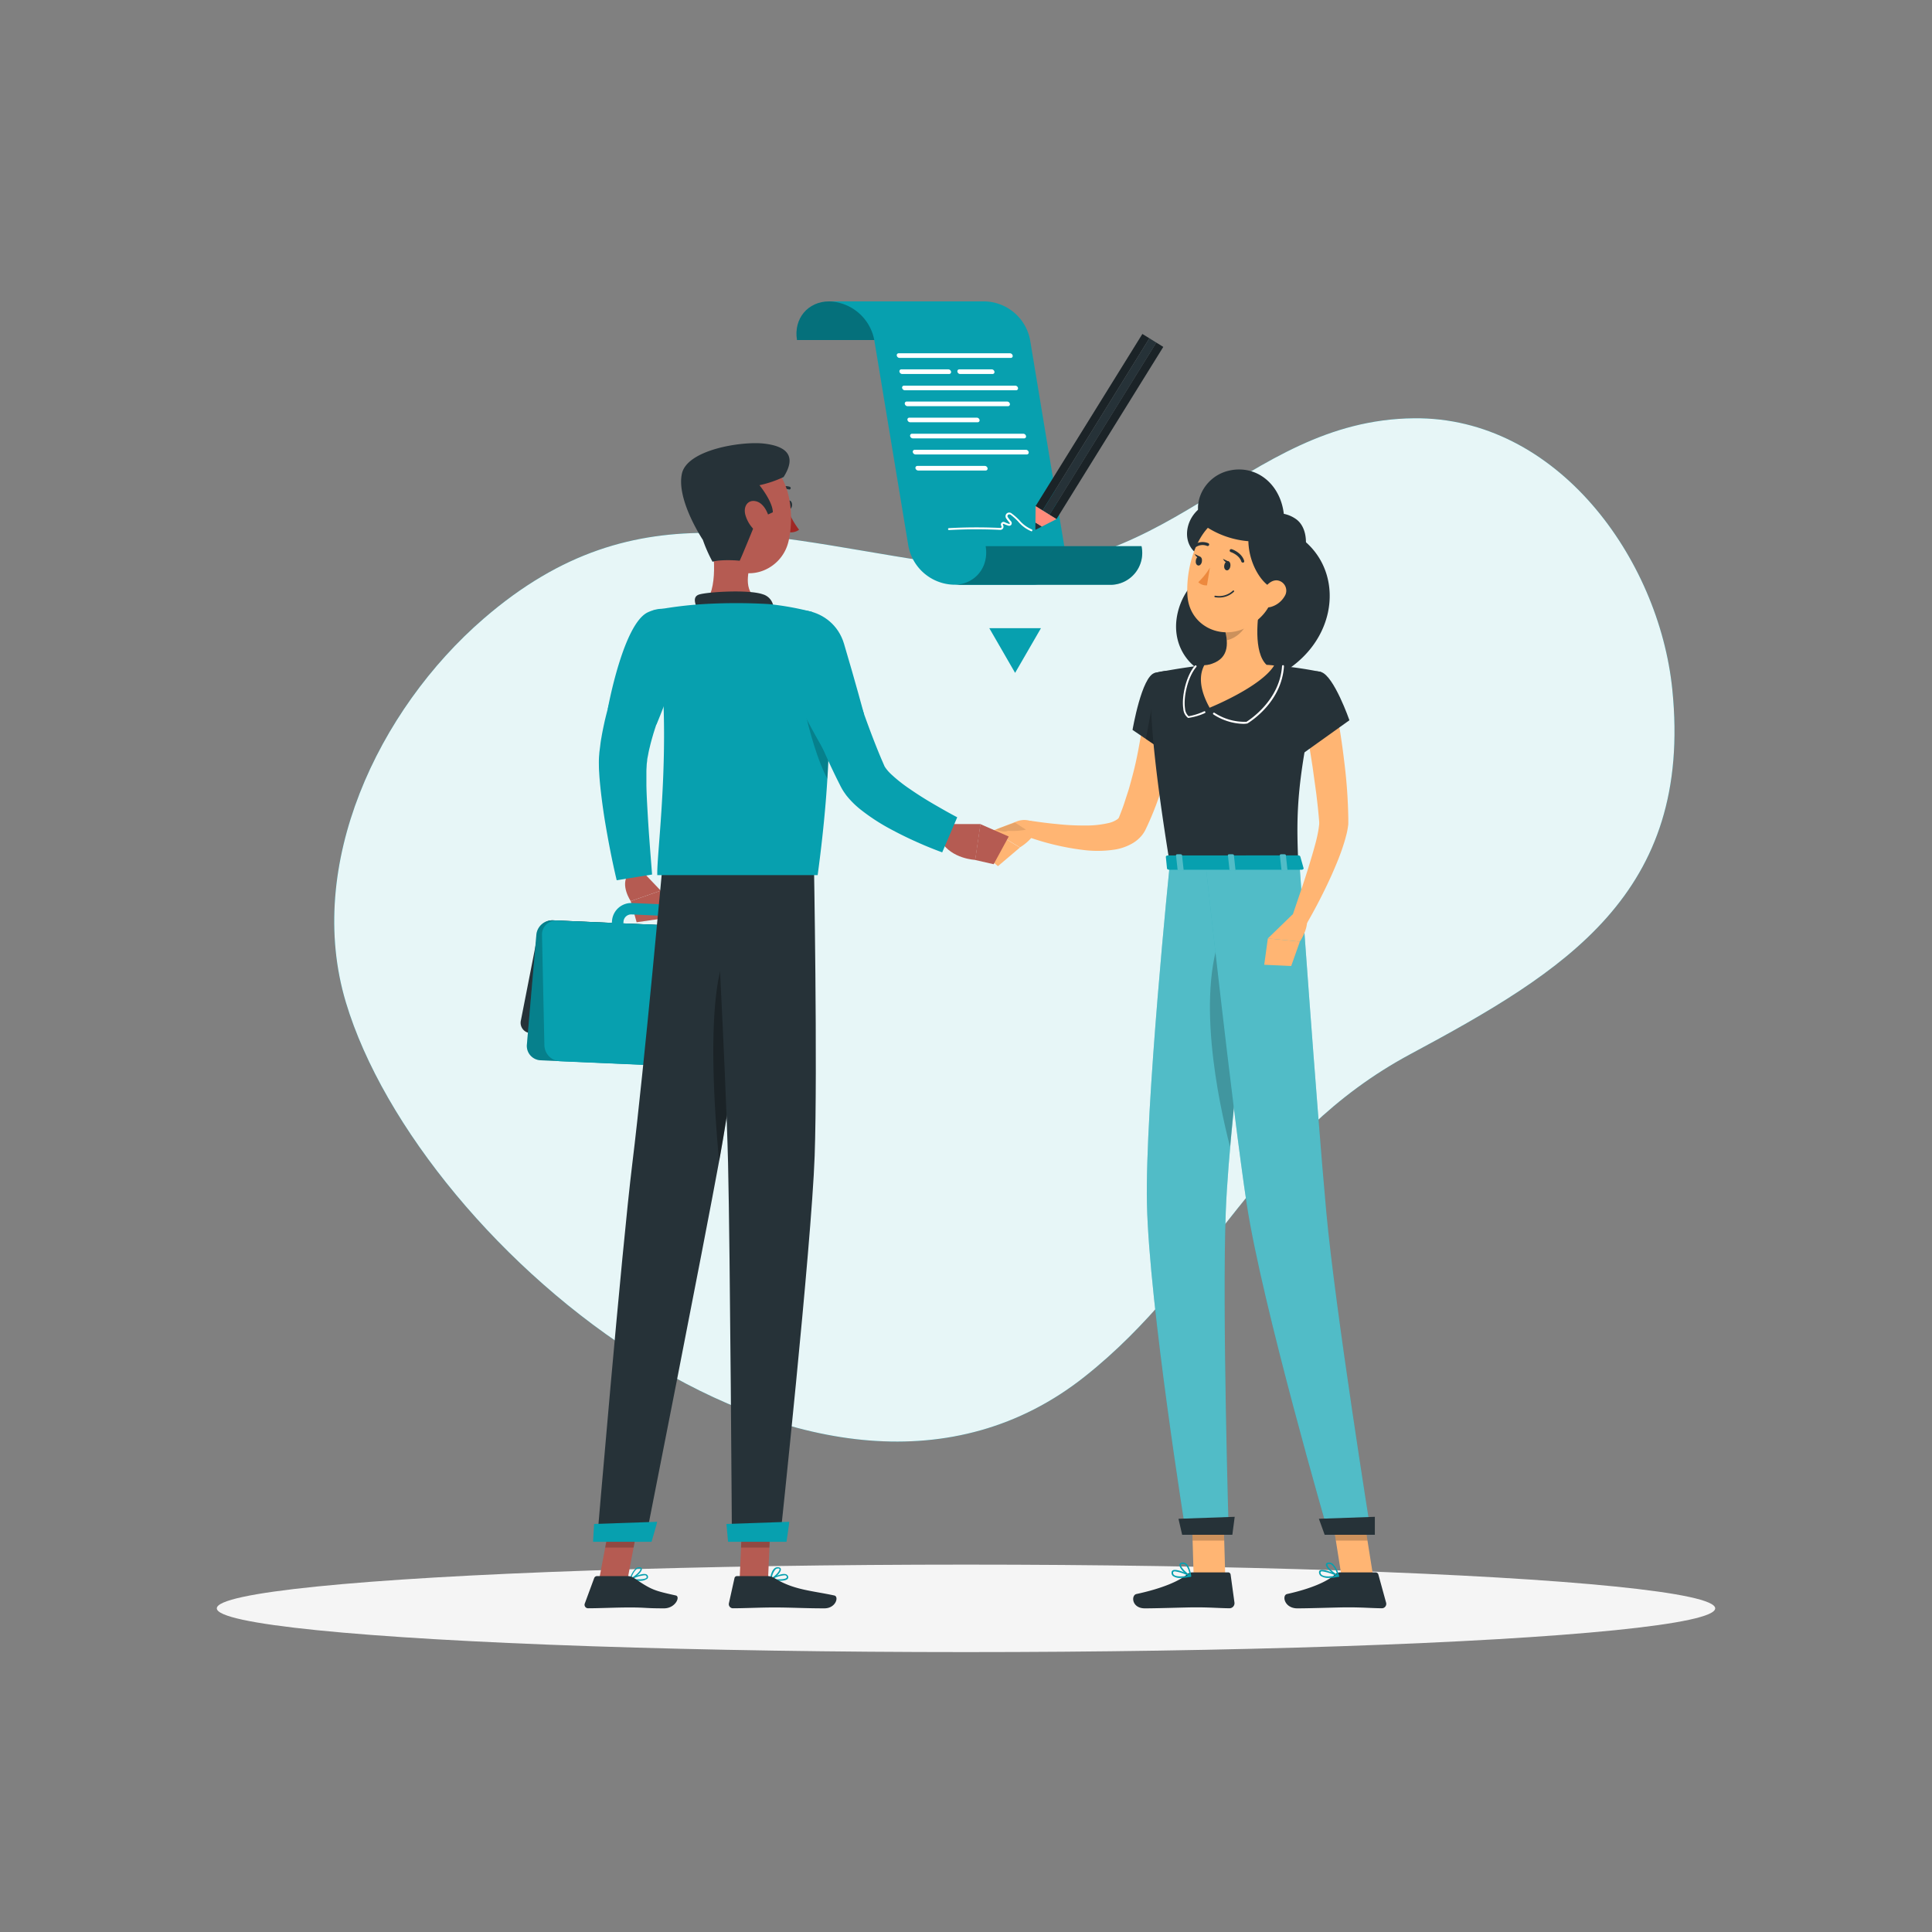 <svg xmlns="http://www.w3.org/2000/svg" viewBox="0 0 500 500"><rect x="0" y="0" width="500" height="500" fill="#808080" stroke="none"/><g id="freepik--background-simple--inject-369"><path d="M248.61,146.46c-47.51-6-83-21.35-123.46,13.66-27.34,23.64-46.29,63.78-35.64,99.27C108.77,323.6,213,409.9,280.7,356.28c33.07-26.19,44.32-62,84.29-83.46s73.16-41.51,67.8-94.39c-3.43-33.87-29.84-70.55-66.85-70.18C321.19,108.69,302,153.17,248.61,146.46Z" style="fill:#07A0AF"></path><path d="M248.61,146.46c-47.51-6-83-21.35-123.46,13.66-27.34,23.64-46.29,63.78-35.64,99.27C108.77,323.6,213,409.9,280.7,356.28c33.07-26.19,44.32-62,84.29-83.46s73.16-41.51,67.8-94.39c-3.43-33.87-29.84-70.55-66.85-70.18C321.19,108.69,302,153.17,248.61,146.46Z" style="fill:#fff;opacity:0.9"></path></g><g id="freepik--Shadow--inject-369"><ellipse id="freepik--path--inject-369" cx="250" cy="416.24" rx="193.89" ry="11.32" style="fill:#f5f5f5"></ellipse></g><g id="freepik--Agreement--inject-369"><path d="M246.59,88c-.91-5.52,2.82-10,8.34-10H214.6c-5.52,0-9.25,4.47-8.34,10Z" style="fill:#07A0AF"></path><path d="M246.59,88c-.91-5.52,2.82-10,8.34-10H214.6c-5.52,0-9.25,4.47-8.34,10Z" style="opacity:0.3"></path><path d="M254.93,78H214.6a12.28,12.28,0,0,1,11.66,10l8.83,53.32a12.29,12.29,0,0,0,11.66,10h20.34c5.52,0,9.25-4.48,8.34-10L266.59,88A12.28,12.28,0,0,0,254.93,78Z" style="fill:#07A0AF"></path><path d="M255.09,141.35c.91,5.52-2.82,10-8.34,10h40.33a8.25,8.25,0,0,0,8.34-10Z" style="fill:#07A0AF"></path><path d="M255.09,141.35c.91,5.52-2.82,10-8.34,10h40.33a8.25,8.25,0,0,0,8.34-10Z" style="opacity:0.3"></path><path d="M261.58,92.63H232.79a.74.74,0,0,1-.7-.6h0a.49.49,0,0,1,.5-.6h28.79a.74.74,0,0,1,.7.6h0A.49.49,0,0,1,261.58,92.63Z" style="fill:#fff"></path><path d="M245.63,96.79H233.48a.74.74,0,0,1-.7-.6h0a.49.49,0,0,1,.5-.6h12.15a.74.74,0,0,1,.7.6h0A.5.5,0,0,1,245.63,96.79Z" style="fill:#fff"></path><path d="M256.87,96.79h-8.4a.73.73,0,0,1-.69-.6h0a.49.49,0,0,1,.49-.6h8.4a.73.73,0,0,1,.69.6h0A.49.49,0,0,1,256.87,96.79Z" style="fill:#fff"></path><path d="M263,101H234.17a.73.73,0,0,1-.7-.59h0a.49.49,0,0,1,.5-.6h28.79a.74.74,0,0,1,.7.6h0A.49.49,0,0,1,263,101Z" style="fill:#fff"></path><path d="M260.81,105.12H234.86a.74.74,0,0,1-.7-.6h0a.5.5,0,0,1,.5-.6h26a.74.74,0,0,1,.7.6h0A.5.5,0,0,1,260.81,105.12Z" style="fill:#fff"></path><path d="M253,109.28H235.55a.74.74,0,0,1-.7-.6h0a.49.49,0,0,1,.5-.59h17.46a.75.75,0,0,1,.7.59h0A.5.5,0,0,1,253,109.28Z" style="fill:#fff"></path><path d="M265,113.45H236.24a.74.74,0,0,1-.7-.6h0a.5.5,0,0,1,.5-.6h28.79a.74.74,0,0,1,.7.6h0A.49.49,0,0,1,265,113.45Z" style="fill:#fff"></path><path d="M265.72,117.61H236.93a.74.74,0,0,1-.7-.6h0a.5.5,0,0,1,.5-.6h28.8a.73.73,0,0,1,.69.6h0A.49.49,0,0,1,265.72,117.61Z" style="fill:#fff"></path><path d="M255.08,121.77H237.62a.75.75,0,0,1-.7-.59h0a.5.5,0,0,1,.5-.6h17.46a.74.74,0,0,1,.7.6h0A.49.49,0,0,1,255.08,121.77Z" style="fill:#fff"></path><rect x="285.28" y="85.28" width="2.12" height="52.43" transform="translate(470.89 357.18) rotate(-148.19)" style="fill:#263238"></rect><rect x="285.28" y="85.28" width="2.12" height="52.43" transform="translate(470.89 357.18) rotate(-148.19)" style="opacity:0.3"></rect><rect x="281.68" y="83.05" width="2.12" height="52.43" transform="translate(465.41 351.16) rotate(-148.19)" style="fill:#263238"></rect><rect x="281.68" y="83.05" width="2.12" height="52.43" transform="translate(465.41 351.16) rotate(-148.19)" style="opacity:0.3"></rect><rect x="283.48" y="84.17" width="2.12" height="52.43" transform="translate(468.16 354.17) rotate(-148.19)" style="fill:#263238"></rect><polygon points="267.97 135.28 269.59 136.29 273.42 134.34 268.02 130.99 267.97 135.28" style="fill:#ff8b7b"></polygon><polygon points="267.95 137.13 269.59 136.29 267.97 135.28 267.95 137.13" style="fill:#263238"></polygon><path d="M267,137.5h-.07a8.87,8.87,0,0,1-3.45-2.54,15.05,15.05,0,0,0-1.89-1.71.57.57,0,0,0-.73,0,.48.48,0,0,0,0,.65c.24.36.51.7.78,1a.75.75,0,0,1,.09.89.69.69,0,0,1-.79.25,11.73,11.73,0,0,1-1.12-.43.17.17,0,0,0-.24.24l.05.13a.83.83,0,0,1-.08.82.84.84,0,0,1-.74.33,129.74,129.74,0,0,0-13.21.05.25.25,0,0,1,0-.5,130.72,130.72,0,0,1,13.26-.05.31.31,0,0,0,.3-.12.34.34,0,0,0,0-.34l-.05-.11a.67.67,0,0,1,.91-.91,8,8,0,0,0,1.06.41.18.18,0,0,0,.22,0,.24.24,0,0,0-.05-.29c-.29-.34-.56-.7-.81-1.06a1,1,0,0,1,.06-1.29,1,1,0,0,1,1.36,0,14.25,14.25,0,0,1,2,1.77A8.56,8.56,0,0,0,267,137a.25.25,0,0,1,.16.32A.25.25,0,0,1,267,137.5Z" style="fill:#fff"></path><polygon points="262.71 174.14 269.4 162.57 256.03 162.57 262.71 174.14" style="fill:#07A0AF"></polygon></g><g id="freepik--character-2--inject-369"><path d="M337.78,140.16a14.78,14.78,0,0,0-10.34-3.7c-2.43-4.9-7.44-7.76-12.74-6.79-7.6,1.39-9.92,10.52-4.64,13.85a22.3,22.3,0,0,0,5.62,2.55l0,.24a17.15,17.15,0,0,0-11.28,14.8c-.78,11.32,11.38,17.94,18,11.64A35,35,0,0,0,325,170c1.28,1.8,2.66,3.64,4.15,5.56C345.69,167.94,348.48,149.39,337.78,140.16Z" style="fill:#263238"></path><path d="M304.53,184.17c-.1,1.4-.22,2.62-.4,3.9s-.35,2.52-.56,3.77c-.42,2.51-1,5-1.59,7.45a78.67,78.67,0,0,1-5.08,14.49l-.21.44c-.08.17-.1.23-.25.53a8.5,8.5,0,0,1-.89,1.4,9,9,0,0,1-2.29,2,13.39,13.39,0,0,1-4.68,1.71,29.62,29.62,0,0,1-8.23.11,66.9,66.9,0,0,1-14.83-3.57l1.1-4c2.31.35,4.72.67,7.08.88a61.48,61.48,0,0,0,7,.36,25.86,25.86,0,0,0,6.38-.68,6.25,6.25,0,0,0,2.11-.95,1.42,1.42,0,0,0,.39-.43.64.64,0,0,0,.06-.16l.28-.72c.42-1.07.83-2.15,1.18-3.26s.72-2.21,1.07-3.32c.63-2.25,1.25-4.5,1.76-6.8s.93-4.6,1.32-6.92.7-4.72.93-6.88Z" style="fill:#ffb573"></path><path d="M298.84,174.16c-3.38.85-5.74,14.74-5.74,14.74l9.3,6.32s8.92-14,6.32-17.71C306,173.64,303.76,172.9,298.84,174.16Z" style="fill:#263238"></path><polygon points="299.14 177.26 296.55 191.25 301.77 194.8 299.14 177.26" style="opacity:0.2"></polygon><path d="M263.14,212.58,256.83,215l7.13,4.3s4.55-2.63,4.43-6l-.7-.4A5.31,5.31,0,0,0,263.14,212.58Z" style="fill:#ffb573"></path><path d="M262.67,212.89,259.55,214a17.06,17.06,0,0,0-1.79.72s2.06.86,3.09.28a17.37,17.37,0,0,0,4.67-.28Z" style="opacity:0.1"></path><polygon points="252.9 219.69 258.27 224.16 263.95 219.34 256.83 215.04 252.9 219.69" style="fill:#ffb573"></polygon><polygon points="317.09 407.88 308.91 407.88 308.36 388.92 316.55 388.92 317.09 407.88" style="fill:#ffb573"></polygon><path d="M308.63,406.93h9.19a.65.65,0,0,1,.66.56l1,7.28a1.31,1.31,0,0,1-1.31,1.45c-3.2-.05-4.75-.24-8.8-.24-2.48,0-9.63.26-13.07.26s-3.62-3.4-2.19-3.71c6.42-1.38,11-3.28,13.11-5.1A2.18,2.18,0,0,1,308.63,406.93Z" style="fill:#263238"></path><g style="opacity:0.2"><polygon points="308.36 388.92 308.64 398.7 316.83 398.7 316.55 388.92 308.36 388.92"></polygon></g><path d="M298.84,174.16s-3.9,1.37,3.91,49.41H336c-.56-13.53-.57-21.88,5.9-49.65a97.47,97.47,0,0,0-14.12-1.86,105.58,105.58,0,0,0-15.1,0C306.19,172.65,298.84,174.16,298.84,174.16Z" style="fill:#263238"></path><path d="M321.74,187.33a14.8,14.8,0,0,1-7.71-2.44.24.24,0,0,1-.06-.34.25.25,0,0,1,.35-.07,14.22,14.22,0,0,0,8.27,2.32c1.09-.69,8.63-5.72,9.2-14.43a.25.25,0,0,1,.27-.23.25.25,0,0,1,.23.27c-.58,8.91-8,13.93-9.49,14.84a.21.21,0,0,1-.11,0C322.37,187.32,322.05,187.33,321.74,187.33Z" style="fill:#fff"></path><path d="M307.59,185.79a.2.2,0,0,1-.13,0,3.16,3.16,0,0,1-1.22-2.38c-.47-3.05.66-8.38,3-11.14a.25.25,0,0,1,.36,0,.25.25,0,0,1,0,.35c-2.22,2.59-3.37,7.8-2.92,10.74a3,3,0,0,0,.93,2,15.55,15.55,0,0,0,4-1.27.26.26,0,0,1,.33.13.25.25,0,0,1-.13.33A15.53,15.53,0,0,1,307.59,185.79Z" style="fill:#fff"></path><path d="M326.28,155.06c-.95,4.85-1.9,13.76,1.5,17,0,0-1.33,4.93-10.36,4.93-9.93,0-4.74-4.93-4.74-4.93,5.41-1.3,5.27-5.32,4.33-9.09Z" style="fill:#ffb573"></path><path d="M327.77,172.06a105.58,105.58,0,0,0-15.1,0l-1,.1c-1.21,2.28-1.51,5.79,1.38,11,0,0,13.24-5.34,16.69-10.92C329.1,172.14,328.44,172.09,327.77,172.06Z" style="fill:#ffb573"></path><path d="M322.5,158.29,317,163a14.92,14.92,0,0,1,.47,2.68c2.07-.3,4.91-2.57,5.13-4.74A7.17,7.17,0,0,0,322.5,158.29Z" style="opacity:0.2"></path><path d="M331.52,146.64c-1.85,7.91-2.47,11.3-7.21,14.71-7.12,5.14-16.43,1.14-17-7.17-.5-7.47,2.62-19.16,11-21A11.09,11.09,0,0,1,331.52,146.64Z" style="fill:#ffb573"></path><path d="M302.75,223.57s-6.46,63.07-5.92,88c.56,26,10.07,85.19,10.07,85.19H318s-1.75-57.71-.77-83.21c1.07-27.81,9.9-90,9.9-90Z" style="fill:#07A0AF"></path><path d="M302.75,223.57s-6.46,63.07-5.92,88c.56,26,10.07,85.19,10.07,85.19H318s-1.75-57.71-.77-83.21c1.07-27.81,9.9-90,9.9-90Z" style="fill:#fff;opacity:0.3"></path><polygon points="318.93 397.2 305.94 397.2 304.99 393.06 319.54 392.55 318.93 397.2" style="fill:#263238"></polygon><path d="M317.09,239.26c-8.16,16.43-1.64,46.4,1.25,57.55,1.48-16.74,4-37.22,5.93-52.25C323,236.06,320.86,231.69,317.09,239.26Z" style="opacity:0.2"></path><polygon points="355.36 407.88 347.17 407.88 344.17 388.92 352.35 388.92 355.36 407.88" style="fill:#ffb573"></polygon><path d="M346.77,406.93H356a.76.76,0,0,1,.72.56l2,7.28a1.14,1.14,0,0,1-1.13,1.45c-3.21-.05-4.78-.24-8.83-.24-2.49,0-9.6.26-13,.26s-4.06-3.4-2.67-3.71c6.24-1.38,10.52-3.28,12.45-5.1A1.9,1.9,0,0,1,346.77,406.93Z" style="fill:#263238"></path><g style="opacity:0.2"><polygon points="344.17 388.92 345.72 398.7 353.91 398.7 352.36 388.92 344.17 388.92"></polygon></g><path d="M312,223.57s6.87,63.07,10.65,88c3.93,26,21.13,85.19,21.13,85.19H354.8s-9.24-57.71-11.57-83.21c-2.54-27.81-6.93-90-6.93-90Z" style="fill:#07A0AF"></path><path d="M312,223.57s6.87,63.07,10.65,88c3.93,26,21.13,85.19,21.13,85.19H354.8s-9.24-57.71-11.57-83.21c-2.54-27.81-6.93-90-6.93-90Z" style="fill:#fff;opacity:0.3"></path><polygon points="355.81 397.2 342.82 397.2 341.33 393.06 355.81 392.55 355.81 397.2" style="fill:#263238"></polygon><path d="M343.88,408.36a3.36,3.36,0,0,1-2.05-.5,1.21,1.21,0,0,1-.47-.95.52.52,0,0,1,.26-.51c.93-.55,4.41,1.11,4.8,1.31a.21.21,0,0,1,.13.2.16.16,0,0,1-.13.16A13.26,13.26,0,0,1,343.88,408.36Zm-1.68-1.69a.68.68,0,0,0-.35.07.2.2,0,0,0-.1.21.81.81,0,0,0,.3.62c.56.45,1.91.52,3.69.22A11.68,11.68,0,0,0,342.2,406.67Z" style="fill:#07A0AF"></path><path d="M346.38,408.07h-.08c-1-.45-3.19-2.21-3.16-3.14,0-.22.13-.49.66-.55a1.56,1.56,0,0,1,1.11.34,6.3,6.3,0,0,1,1.64,3.15.19.19,0,0,1-.06.18A.2.2,0,0,1,346.38,408.07ZM344,404.75h-.11c-.35,0-.36.18-.36.22,0,.56,1.47,1.95,2.54,2.55A5.1,5.1,0,0,0,344.7,405,1.13,1.13,0,0,0,344,404.75Z" style="fill:#07A0AF"></path><path d="M318.41,146.59c-.11.65-.55,1.12-1,1s-.69-.66-.57-1.31.54-1.12,1-1.05S318.52,145.94,318.41,146.59Z" style="fill:#263238"></path><path d="M311.05,145.34c-.11.65-.55,1.12-1,1s-.68-.65-.57-1.31.54-1.12,1-1S311.16,144.69,311.05,145.34Z" style="fill:#263238"></path><path d="M310.66,144.1l-1.49-.72S309.77,144.74,310.66,144.1Z" style="fill:#263238"></path><path d="M313.12,146.9a17.67,17.67,0,0,1-3,3.76,2.88,2.88,0,0,0,2.25.83Z" style="fill:#ed893e"></path><path d="M315.45,154.64a5.56,5.56,0,0,1-1-.09.19.19,0,0,1-.16-.22.2.2,0,0,1,.23-.16,5.23,5.23,0,0,0,4.54-1.3.19.19,0,0,1,.28,0,.19.19,0,0,1,0,.27A5.46,5.46,0,0,1,315.45,154.64Z" style="fill:#263238"></path><path d="M335.38,134.32a8.28,8.28,0,0,0-3.13-1.34c-.91-7.8-7.16-12.76-14.13-11.19-7.9,1.78-10.65,11.58-5.34,14.92a23.35,23.35,0,0,0,10.3,3.35c.14,6.47,4.17,12,7,12.3C338.16,149.14,340.25,137.75,335.38,134.32Z" style="fill:#263238"></path><path d="M332.44,154.34a6,6,0,0,1-3.61,2.75c-2,.51-3-1.3-2.38-3.18.53-1.69,2.23-4,4.24-3.69A2.68,2.68,0,0,1,332.44,154.34Z" style="fill:#ffb573"></path><path d="M321.62,145.59a.39.39,0,0,1-.37-.27c-.53-1.71-2.72-2.45-2.74-2.45a.39.39,0,0,1-.25-.49.38.38,0,0,1,.49-.25c.1,0,2.6.87,3.24,3a.39.39,0,0,1-.25.49Z" style="fill:#263238"></path><path d="M309.42,141.56a.4.4,0,0,1-.34-.19.39.39,0,0,1,.15-.53,3.86,3.86,0,0,1,3.53-.24.39.39,0,0,1-.35.69h0a3.12,3.12,0,0,0-2.8.22A.34.34,0,0,1,309.42,141.56Z" style="fill:#263238"></path><path d="M345.72,183.45c1,4.71,1.66,9.34,2.22,14.07a132.55,132.55,0,0,1,1,14.31c0,.24,0,.74,0,1.18s-.07.8-.12,1.17c-.12.73-.25,1.41-.42,2-.32,1.28-.7,2.47-1.1,3.64-.8,2.33-1.75,4.54-2.71,6.72a141,141,0,0,1-6.51,12.65l-3.76-1.75,2.23-6.58c.75-2.18,1.47-4.38,2.14-6.57s1.32-4.36,1.88-6.5c.27-1.07.5-2.13.66-3.13.08-.5.14-1,.18-1.4,0-.21,0-.4,0-.57l-.05-.57c-.18-2.24-.44-4.49-.71-6.75l-.94-6.8c-.69-4.52-1.46-9.1-2.23-13.57Z" style="fill:#ffb573"></path><path d="M341.9,173.92c3.33,1,7.33,12.48,7.33,12.48l-12.93,9.24s-4.71-9.57-3.31-13.88C334.45,177.28,338.09,172.76,341.9,173.92Z" style="fill:#263238"></path><path d="M305.55,408.36a3.05,3.05,0,0,1-2-.5,1.06,1.06,0,0,1-.35-.95.61.61,0,0,1,.32-.51c1-.55,4.27,1.11,4.64,1.31a.19.19,0,0,1,.1.2.19.19,0,0,1-.15.16A13.91,13.91,0,0,1,305.55,408.36Zm-1.46-1.69a.74.74,0,0,0-.36.07.24.24,0,0,0-.13.21.72.72,0,0,0,.22.62c.5.45,1.85.52,3.66.22A10.43,10.43,0,0,0,304.09,406.67Z" style="fill:#07A0AF"></path><path d="M308.09,408.07H308c-1-.45-2.91-2.21-2.75-3.14,0-.22.19-.49.72-.55a1.44,1.44,0,0,1,1.08.34c1,.86,1.22,3.06,1.22,3.15a.18.18,0,0,1-.08.18A.2.2,0,0,1,308.09,408.07Zm-1.95-3.32H306c-.35,0-.37.18-.38.22-.09.56,1.22,1.95,2.21,2.55a4.47,4.47,0,0,0-1-2.52A1,1,0,0,0,306.14,404.75Z" style="fill:#07A0AF"></path><path d="M318,145.35l-1.49-.72S317.13,146,318,145.35Z" style="fill:#263238"></path><path d="M336.5,221.62l.85,3c.12.24-.16.47-.54.47H302.58c-.3,0-.54-.15-.56-.33l-.3-3c0-.21.24-.38.56-.38H336A.61.61,0,0,1,336.5,221.62Z" style="fill:#07A0AF"></path><path d="M332,225.38h.9c.18,0,.31-.09.3-.2l-.42-3.87c0-.11-.17-.21-.35-.21h-.9c-.18,0-.32.1-.31.21l.43,3.87C331.64,225.29,331.8,225.38,332,225.38Z" style="fill:#07A0AF"></path><g style="opacity:0.3"><path d="M332,225.38h.9c.18,0,.31-.09.3-.2l-.42-3.87c0-.11-.17-.21-.35-.21h-.9c-.18,0-.32.1-.31.21l.43,3.87C331.64,225.29,331.8,225.38,332,225.38Z" style="fill:#fff"></path></g><path d="M305.12,225.38h.9c.18,0,.32-.09.31-.2l-.43-3.87c0-.11-.17-.21-.35-.21h-.9c-.18,0-.32.1-.3.21l.42,3.87C304.78,225.29,304.94,225.38,305.12,225.38Z" style="fill:#07A0AF"></path><path d="M305.12,225.38h.9c.18,0,.32-.09.31-.2l-.43-3.87c0-.11-.17-.21-.35-.21h-.9c-.18,0-.32.1-.3.21l.42,3.87C304.78,225.29,304.94,225.38,305.12,225.38Z" style="fill:#fff;opacity:0.3"></path><path d="M318.55,225.38h.9c.18,0,.32-.09.3-.2l-.42-3.87c0-.11-.17-.21-.35-.21h-.9c-.18,0-.32.1-.3.21l.42,3.87C318.21,225.29,318.37,225.38,318.55,225.38Z" style="fill:#07A0AF"></path><path d="M318.55,225.38h.9c.18,0,.32-.09.3-.2l-.42-3.87c0-.11-.17-.21-.35-.21h-.9c-.18,0-.32.1-.3.21l.42,3.87C318.21,225.29,318.37,225.38,318.55,225.38Z" style="fill:#fff;opacity:0.3"></path><path d="M334.47,236.7l-6.35,6.16,8.28.83s3-4.33,1.43-7.35Z" style="fill:#ffb573"></path><polygon points="327.18 249.68 334.16 250 336.4 243.69 328.12 242.86 327.18 249.68" style="fill:#ffb573"></polygon></g><g id="freepik--character-1--inject-369"><path d="M165.3,409.11a3.3,3.3,0,0,0,2.24-.55.68.68,0,0,0,.1-.76.73.73,0,0,0-.49-.41c-1.18-.33-4,1.13-4.08,1.2a.19.19,0,0,0-.11.18.15.15,0,0,0,.12.14A12.68,12.68,0,0,0,165.3,409.11Zm1.38-1.42a1.15,1.15,0,0,1,.33,0,.42.42,0,0,1,.3.24c.09.22,0,.33,0,.39-.41.47-2.27.48-3.61.29A8.94,8.94,0,0,1,166.68,407.69Z" style="fill:#07A0AF"></path><path d="M163.11,408.91h.08c.94-.4,2.93-2,2.92-2.82,0-.2-.11-.44-.58-.49a1.48,1.48,0,0,0-1,.3,5.88,5.88,0,0,0-1.55,2.83.14.14,0,0,0,.05.16A.14.14,0,0,0,163.11,408.91Zm2.23-3h.11c.3,0,.31.15.31.19,0,.5-1.37,1.75-2.36,2.29a4.91,4.91,0,0,1,1.3-2.26A1.09,1.09,0,0,1,165.34,405.93Z" style="fill:#07A0AF"></path><polygon points="155.06 408.74 162.41 408.74 165.64 391.72 158.29 391.72 155.06 408.74" style="fill:#b55b52"></polygon><path d="M162.48,407.89h-8a.78.78,0,0,0-.7.5l-2.41,6.53a.91.91,0,0,0,.86,1.3c2.91,0,7.11-.21,10.75-.21,4.25,0,3.86.23,8.85.23,3,0,4.3-3.05,3.08-3.33-5.56-1.25-6.21-1.39-10.72-4.45A3,3,0,0,0,162.48,407.89Z" style="fill:#263238"></path><polygon points="165.64 391.73 163.97 400.5 156.62 400.5 158.29 391.73 165.64 391.73" style="opacity:0.2"></polygon><path d="M166.19,225.45,171,230.5l-7.76,2.71s-2.82-4.12-.65-6.94Z" style="fill:#b55b52"></path><polygon points="172.44 237.56 164.76 238.68 163.24 233.21 171 230.5 172.44 237.56" style="fill:#b55b52"></polygon><path d="M137.36,267.36,174.84,269a3.82,3.82,0,0,0,3.79-3l4.48-22.9a2.66,2.66,0,0,0-2.55-3.28l-37.48-1.65a3.82,3.82,0,0,0-3.78,3l-4.49,22.9A2.66,2.66,0,0,0,137.36,267.36Z" style="fill:#263238"></path><path d="M139.93,274.4l46.3,2a4.1,4.1,0,0,0,4.24-3.73l2.45-28.42a3.71,3.71,0,0,0-3.57-4.07l-46.29-2a4.13,4.13,0,0,0-4.25,3.73l-2.45,28.42A3.72,3.72,0,0,0,139.93,274.4Z" style="fill:#07A0AF"></path><path d="M139.93,274.4l46.3,2a4.1,4.1,0,0,0,4.24-3.73l2.45-28.42a3.71,3.71,0,0,0-3.57-4.07l-46.29-2a4.13,4.13,0,0,0-4.25,3.73l-2.45,28.42A3.72,3.72,0,0,0,139.93,274.4Z" style="opacity:0.2"></path><path d="M173.9,247.71h-.12l-13.44-.59h0a2.57,2.57,0,0,1-2.47-2.81l.53-6.13a5,5,0,0,1,5.11-4.48l9,.39a4.8,4.8,0,0,1,4.59,5.23l-.51,5.94A2.72,2.72,0,0,1,173.9,247.71Zm-13-3.58,12.71.56.49-5.64a1.8,1.8,0,0,0-1.73-2l-9-.4a2,2,0,0,0-2,1.75Z" style="fill:#07A0AF"></path><path d="M191.18,276.65l-46.29-2a4.25,4.25,0,0,1-4-4.1L140.27,242a3.61,3.61,0,0,1,3.82-3.75l46.3,2a4.24,4.24,0,0,1,4,4.1L195,272.9A3.62,3.62,0,0,1,191.18,276.65Z" style="fill:#07A0AF"></path><path d="M177.47,169.52c-.49,1-1.07,2.14-1.59,3.23s-1,2.25-1.55,3.38c-1,2.27-2,4.55-2.86,6.84s-1.66,4.6-2.37,6.89c-.33,1.15-.67,2.29-.92,3.42-.15.57-.28,1.14-.38,1.69l-.16.84c-.06.29-.12.58-.14.78,0,.44-.12.84-.14,1.43s-.07,1.07-.07,1.68c0,1.17,0,2.4,0,3.63.05,2.49.2,5,.35,7.58.29,5.11.72,10.3,1.12,15.42l-9.16,1.48c-1.24-5.21-2.22-10.37-3.1-15.66-.42-2.64-.78-5.3-1.08-8-.14-1.38-.28-2.75-.35-4.2-.06-.69-.07-1.47-.08-2.23s0-1.62.09-2.48a11.48,11.48,0,0,1,.12-1.17l.14-1.1c.08-.74.19-1.46.32-2.16.24-1.44.54-2.83.84-4.22.65-2.75,1.39-5.46,2.27-8.08s1.81-5.22,2.85-7.76c.52-1.27,1-2.53,1.62-3.79s1.11-2.46,1.8-3.84Z" style="fill:#07A0AF"></path><path d="M197.51,221.87s-7.07,54.93-11.16,77.33C182.09,322.5,167,398.8,167,398.8H154.51s6.34-74.94,9.15-97.82c3.07-25,8-79.11,8-79.11Z" style="fill:#263238"></path><path d="M170.08,393.84c.06,0-1.46,5.17-1.46,5.17H153.48l.27-4.61Z" style="fill:#07A0AF"></path><path d="M203.53,130.65c0,.62.33,1.13.74,1.13s.73-.51.73-1.13-.33-1.12-.73-1.12S203.53,130,203.53,130.65Z" style="fill:#263238"></path><path d="M203.8,131.78a22.28,22.28,0,0,0,3,5.32,3.6,3.6,0,0,1-3,.56Z" style="fill:#a02724"></path><path d="M201.33,127.2a.39.39,0,0,0,.21-.06,2.88,2.88,0,0,1,2.6-.48.37.37,0,0,0,.47-.21.36.36,0,0,0-.21-.47,3.61,3.61,0,0,0-3.29.56.37.37,0,0,0-.08.51A.36.36,0,0,0,201.33,127.2Z" style="fill:#263238"></path><path d="M183.84,137.52c1,5.38,2.1,15.23-1.66,18.81,0,0,1.47,5.45,11.46,5.45,11,0,5.24-5.45,5.24-5.45-6-1.43-5.83-5.87-4.79-10.05Z" style="fill:#b55b52"></path><path d="M180.74,158.2c-.78-1.72-1.65-3.7.14-4.32,2-.68,12.77-1.37,16.49-.09a3.85,3.85,0,0,1,2.67,4.78Z" style="fill:#263238"></path><path d="M167.71,158.44c-6.43,2.92-10.43,25.06-10.43,25.06l12.61,4a133.92,133.92,0,0,0,6.16-18C178.34,160.26,174.29,155.46,167.71,158.44Z" style="fill:#07A0AF"></path><path d="M246,213.26l7.76,0-1.36,9.28s-6.08-.22-8.84-4.8Z" style="fill:#b55b52"></path><polygon points="261.06 216.49 257.16 223.66 252.36 222.56 253.72 213.28 261.06 216.49" style="fill:#b55b52"></polygon><path d="M182.78,129.33c.47,7.64.36,12.14,4.22,16.06,5.8,5.9,15.23,2.4,17.05-5.23,1.65-6.86.6-18.2-6.88-21.24A10.44,10.44,0,0,0,182.78,129.33Z" style="fill:#b55b52"></path><path d="M181.9,139.72s-6.92-10.38-5.42-17.15c1.37-6.19,15.34-8.4,21.14-7.78,6.16.67,8.56,3.32,5.18,8.66a28.62,28.62,0,0,1-6.25,2.12s3.43,4.21,3.46,7c-1,.52-4.09,1.76-4.09,1.76s-4.38,10.81-4.51,10.79c-1.69-.2-5.6-.26-7,.27A37.46,37.46,0,0,1,181.9,139.72Z" style="fill:#263238"></path><path d="M192.89,133.21a8.68,8.68,0,0,0,3.1,4.59c2,1.5,3.49.08,3.34-2.17-.13-2-1.33-5.23-3.53-5.86S192.31,131,192.89,133.21Z" style="fill:#b55b52"></path><path d="M192.21,242.4c-9.83,2.28-8,37.84-6.11,58.11.09-.46.16-.89.24-1.31,2.44-13.34,5.93-38.2,8.36-56.14A4.92,4.92,0,0,0,192.21,242.4Z" style="opacity:0.3"></path><path d="M201.72,409.11c.94,0,1.85-.13,2.16-.55a.65.65,0,0,0,0-.76.87.87,0,0,0-.55-.41c-1.22-.33-3.79,1.13-3.9,1.2a.17.17,0,0,0-.08.18.18.18,0,0,0,.14.14A13.29,13.29,0,0,0,201.72,409.11Zm1.17-1.42a1.15,1.15,0,0,1,.33,0,.51.51,0,0,1,.34.24c.13.22.08.33,0,.39-.34.47-2.2.48-3.57.29A7.87,7.87,0,0,1,202.89,407.69Z" style="fill:#07A0AF"></path><path d="M199.5,408.91h.07c.89-.4,2.65-2,2.51-2.82,0-.2-.17-.44-.65-.49a1.3,1.3,0,0,0-1,.3c-.94.77-1.13,2.75-1.14,2.83a.17.17,0,0,0,.07.16A.19.19,0,0,0,199.5,408.91Zm1.79-3h.11c.31,0,.33.15.34.19.08.5-1.12,1.75-2,2.29a4.08,4.08,0,0,1,1-2.26A.92.92,0,0,1,201.29,405.93Z" style="fill:#07A0AF"></path><polygon points="191.42 408.74 198.77 408.74 199.5 391.72 192.16 391.72 191.42 408.74" style="fill:#b55b52"></polygon><path d="M198.72,407.89h-8a.65.65,0,0,0-.63.5l-1.45,6.53a1.07,1.07,0,0,0,1.06,1.3c2.89,0,7.07-.21,10.71-.21,4.26,0,7.93.23,12.92.23,3,0,3.85-3.05,2.59-3.33-5.75-1.25-10.44-1.39-15.41-4.45A3.41,3.41,0,0,0,198.72,407.89Z" style="fill:#263238"></path><polygon points="199.5 391.73 199.12 400.5 191.77 400.5 192.15 391.73 199.5 391.73" style="opacity:0.2"></polygon><path d="M210.62,221.87s1,54.93.21,77.33c-.83,23.3-9,99.6-9,99.6H189.42s-.46-74.94-1-97.82c-.61-25-3.62-79.11-3.62-79.11Z" style="fill:#263238"></path><path d="M204.26,393.84c.05,0-.71,5.17-.71,5.17H188.42L188,394.4Z" style="fill:#07A0AF"></path><path d="M210.18,158.37s8.82,13.44,1.43,68.11h-41.5c-.27-6,4.74-40.07-1.08-68.49a102.56,102.56,0,0,1,13.15-1.66,145.27,145.27,0,0,1,16.7,0A73.5,73.5,0,0,1,210.18,158.37Z" style="fill:#07A0AF"></path><path d="M214.56,186.34l-8.7-14.42s3.27,20.44,8.28,29.66C214.48,195.81,214.6,190.75,214.56,186.34Z" style="opacity:0.2"></path><path d="M218.27,168.89c1.43,4.57,3,9.25,4.61,13.83s3.29,9.13,5.13,13.5l.7,1.62a3.57,3.57,0,0,1,.16.37,2.38,2.38,0,0,0,.14.27,10.69,10.69,0,0,0,1.54,1.82,39.53,39.53,0,0,0,5.07,4c1.88,1.3,3.87,2.56,5.92,3.75s4.17,2.41,6.19,3.46l-3.89,9.08a103,103,0,0,1-14.29-6.52,51.92,51.92,0,0,1-7-4.69,22.7,22.7,0,0,1-3.55-3.58c-.3-.43-.59-.81-.88-1.29s-.61-1.08-.7-1.28l-.88-1.75c-2.29-4.66-4.34-9.32-6.23-14s-3.65-9.39-5.34-14.26Z" style="fill:#07A0AF"></path><path d="M200.38,161.69c-2.57,6.54,13.06,32.87,13.06,32.87l10.17-9.73s-2.22-8.27-5.18-18.23C215.51,156.81,202.83,155.44,200.38,161.69Z" style="fill:#07A0AF"></path></g></svg>